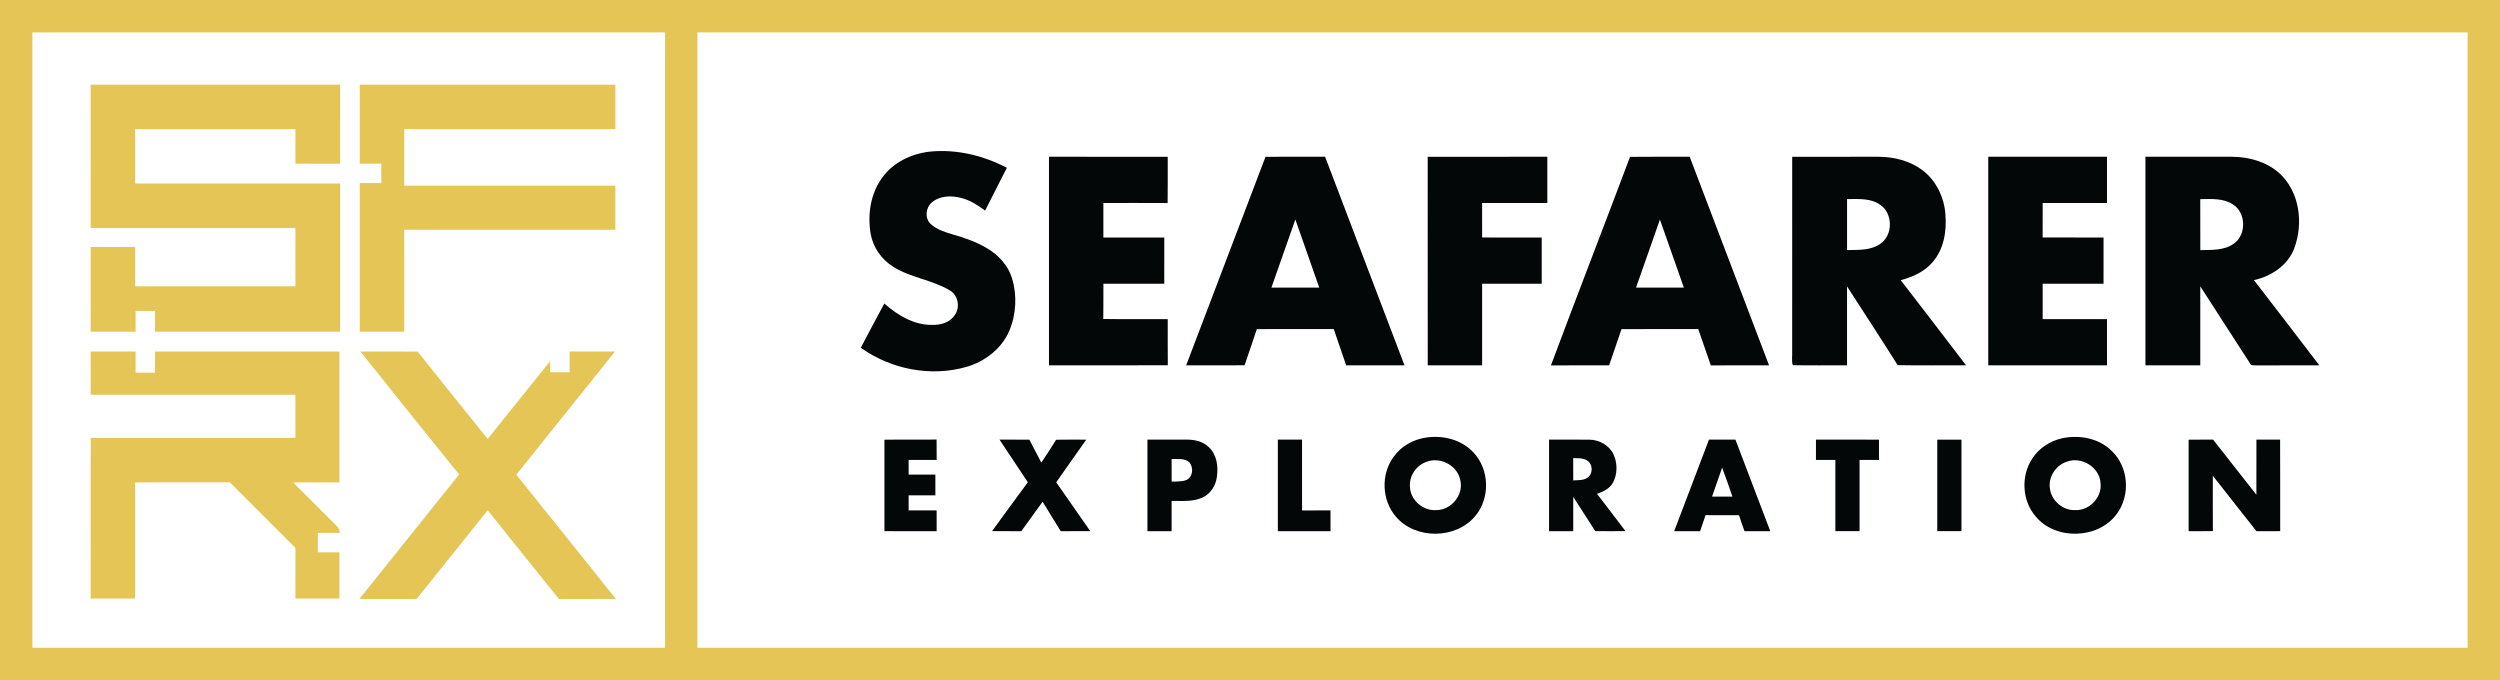<?xml version="1.0" encoding="UTF-8" standalone="no"?>
<svg
   width="1447.254pt"
   height="393.75pt"
   viewBox="0 0 1447.254 393.75"
   version="1.1"
   id="svg24"
   sodipodi:docname="0001106213.svg"
   xmlns:inkscape="http://www.inkscape.org/namespaces/inkscape"
   xmlns:sodipodi="http://sodipodi.sourceforge.net/DTD/sodipodi-0.dtd"
   xmlns="http://www.w3.org/2000/svg"
   xmlns:svg="http://www.w3.org/2000/svg">
  <defs
     id="defs24" />
  <sodipodi:namedview
     id="namedview24"
     pagecolor="#ffffff"
     bordercolor="#000000"
     borderopacity="0.25"
     inkscape:showpageshadow="2"
     inkscape:pageopacity="0.0"
     inkscape:pagecheckerboard="0"
     inkscape:deskcolor="#d1d1d1"
     inkscape:document-units="pt" />
  <g
     id="#e4c556ff"
     transform="translate(-65.75,-68)">
    <path
       fill="#e4c556"
       opacity="1"
       d="m 65.75,68 c 482.42,0 964.83,0 1447.25,0 0,131.25 0.01,262.5 0,393.75 -482.42,0 -964.83,0 -1447.25,0 0,-131.25 0,-262.5 0,-393.75 M 84.5,86.75 c 0,118.75 0,237.5 0,356.25 122.09,0 244.17,0.01 366.25,0 0,-118.75 0,-237.5 0,-356.25 -122.08,0 -244.16,0 -366.25,0 m 385,0 c 0,118.75 0,237.5 0,356.25 341.58,0 683.17,0 1024.75,0 0,-118.75 0,-237.5 0,-356.25 -341.58,0 -683.17,0 -1024.75,0 z"
       id="path1" />
    <path
       fill="#e4c556"
       opacity="1"
       d="m 118.25,117 c 48.13,0 96.26,-0.01 144.39,0.01 -0.03,15.27 0,30.53 -0.02,45.79 -8.62,0.07 -17.25,-0.1 -25.87,-0.05 0,-6.66 0,-13.33 0,-20 -30.91,0 -61.83,0 -92.75,0 0,10.5 0,21 0,31.5 39.55,-0.01 79.09,0.01 118.64,-0.01 -0.03,28.59 -0.01,57.17 -0.01,85.75 -35.71,0.02 -71.42,0 -107.13,0.01 0,-4 0,-8 0,-12 -3.75,0 -7.5,0 -11.25,0.01 0,3.99 0,7.99 0,11.99 -8.67,0 -17.34,0 -26,0 0,-16.33 0,-32.66 -0.01,-48.99 8.59,-0.02 17.17,-0.01 25.76,-0.01 0,7.58 -0.01,15.17 0,22.75 30.92,-0.01 61.83,0 92.75,0 0,-11.25 -0.01,-22.5 0,-33.75 -39.5,-0.01 -79,0.01 -118.51,0 0.01,-27.67 0.01,-55.33 0.01,-83 z"
       id="path2" />
    <path
       fill="#e4c556"
       opacity="1"
       d="m 274,117 c 49.33,0 98.67,0 148,0 0,8.58 0,17.17 0,25.75 -40.75,0 -81.5,0 -122.25,0 0,10.92 0,21.83 0,32.75 40.75,0 81.5,0.01 122.24,-0.01 0.02,8.51 0.01,17.01 0.01,25.51 -40.75,0 -81.5,0 -122.25,0 0,19.67 0,39.33 0.01,58.99 -8.59,0.02 -17.18,0.01 -25.76,0.01 0,-28.67 0,-57.33 0,-86 4.17,0 8.33,0 12.5,-0.01 0,-3.74 0,-7.49 -0.01,-11.24 -4.16,0 -8.32,0 -12.49,0 -0.01,-15.25 0,-30.5 0,-45.75 z"
       id="path3" />
    <path
       fill="#e4c556"
       opacity="1"
       d="m 155.5,271.5 c 35.58,0 71.17,-0.01 106.75,0.01 0,25.24 0,50.49 0,75.74 -8.95,0 -17.91,0 -26.86,0 8.38,8.39 16.76,16.79 25.17,25.15 1.25,1.02 1.85,2.46 1.94,4.07 -4.25,0.06 -8.5,0.02 -12.75,0.03 0,3.75 0,7.5 0,11.25 4.17,0 8.33,0 12.5,0 0,8.92 0,17.83 0,26.75 -8.5,0 -17,0 -25.5,0 0.01,-9.78 -0.02,-19.56 0.02,-29.33 -12.63,-12.67 -25.27,-25.32 -37.94,-37.94 -18.28,0.04 -36.55,0.01 -54.83,0.02 -0.01,22.41 0,44.83 0,67.25 -8.59,-0.01 -17.18,0.02 -25.76,-0.01 0.03,-31 -0.01,-62 0.02,-93 39.49,0.02 78.99,0 118.49,0.01 0.01,-8.33 -0.01,-16.66 0,-25 -39.5,-0.01 -79,0 -118.5,0 -0.01,-8.33 0,-16.66 -0.01,-25 8.67,-0.01 17.34,0 26.01,0 0,4.08 0,8.17 0,12.25 3.75,0 7.5,0 11.24,0 0.01,-4.08 0.01,-8.17 0.01,-12.25 z"
       id="path4" />
    <path
       fill="#e4c556"
       opacity="1"
       d="m 274.39,271.53 c 11.05,-0.03 22.1,-0.09 33.16,0.03 13.41,16.92 27.02,33.69 40.51,50.55 12.08,-14.96 24.03,-30.03 36.13,-44.98 0.04,2.12 0.06,4.24 0.07,6.37 3.75,0 7.49,0 11.24,0 0,-4 0,-8 0,-12 8.74,0.01 17.48,-0.02 26.22,0.02 -18.92,23.85 -38.13,47.47 -57.08,71.28 19.18,24 38.52,47.86 57.62,71.92 -11,0.07 -21.99,0.02 -32.99,0.03 -13.78,-17.08 -27.46,-34.22 -41.19,-51.34 -13.72,17.12 -27.48,34.2 -41.17,51.34 -11.04,0 -22.08,-0.01 -33.13,0.01 19.21,-24.05 38.53,-48.01 57.75,-72.05 -19.15,-23.65 -38.11,-47.44 -57.14,-71.18 z"
       id="path5" />
  </g>
  <g
     id="#040707ff"
     transform="translate(-65.75,-68)">
    <path
       fill="#040707"
       opacity="1"
       d="m 576.68,170.57 c 6.34,-8.74 16.86,-13.63 27.41,-14.8 15.37,-1.54 30.94,2.25 44.54,9.37 -4.18,8.28 -8.46,16.49 -12.59,24.79 -4.17,-3.09 -8.61,-6.03 -13.71,-7.3 -5.69,-1.53 -12.5,-1.47 -17.16,2.6 -3.57,2.96 -4.16,9.09 -0.71,12.36 3.47,3.25 8.16,4.73 12.63,6.06 6.97,1.98 13.91,4.36 20.15,8.12 6.59,3.9 12.12,9.91 14.39,17.33 3.02,10 2.41,21.14 -1.73,30.73 -4.5,10.25 -14.15,17.52 -24.74,20.58 -20.66,5.91 -43.71,1.35 -61.09,-11.11 4.49,-8.56 9.01,-17.1 13.62,-25.59 7.57,6.68 16.92,12.39 27.32,12.37 4.94,0.18 10.55,-1.2 13.38,-5.62 3.31,-4.38 2.15,-11.4 -2.63,-14.24 -10.28,-6.28 -22.89,-7.38 -33.06,-13.89 -6.65,-4.18 -11.53,-11.14 -12.91,-18.9 -1.93,-11.26 -0.09,-23.57 6.89,-32.86 z"
       id="path6" />
    <path
       fill="#040707"
       opacity="1"
       d="m 673,158.75 c 22.92,0 45.84,-0.01 68.75,0.01 -0.03,8.92 0.07,17.85 -0.06,26.78 -12.39,-0.08 -24.79,-0.03 -37.19,-0.03 0,6.66 0,13.32 0,19.98 11.75,0.03 23.51,-0.02 35.26,0.02 -0.02,8.91 -0.01,17.82 -0.01,26.73 -11.74,0.01 -23.49,0.02 -35.23,0 -0.06,6.81 0.05,13.61 -0.08,20.42 12.44,0.21 24.88,0.02 37.31,0.1 0.02,8.89 -0.05,17.78 0.05,26.68 -22.94,0.14 -45.87,0.03 -68.8,0.06 0,-40.25 -0.01,-80.5 0,-120.75 z"
       id="path7" />
    <path
       fill="#040707"
       opacity="1"
       d="m 798.36,158.76 c 11.5,-0.03 22.99,0.01 34.49,-0.03 15.32,40.26 30.66,80.51 45.97,120.78 -11.26,-0.01 -22.51,-0.01 -33.77,-0.01 -2.38,-7.01 -4.82,-14 -7.19,-21.01 -14.84,0.04 -29.68,-0.02 -44.51,0.03 -2.28,7.01 -4.8,13.94 -7.11,20.94 -11.27,0.09 -22.55,0.02 -33.82,0.04 15.32,-40.25 30.67,-80.48 45.94,-120.74 m 3.42,75.73 c 9.23,0.02 18.45,0.01 27.68,0 -4.61,-13.15 -9.22,-26.29 -13.82,-39.44 -4.67,13.12 -9.21,26.3 -13.86,39.44 z"
       id="path8" />
    <path
       fill="#040707"
       opacity="1"
       d="m 892.24,158.76 c 23.09,-0.02 46.17,-0.01 69.26,-0.01 0,8.92 0,17.83 0,26.75 -12.59,0.01 -25.17,-0.02 -37.75,0.01 0,6.66 -0.01,13.32 0.01,19.98 11.49,0.02 22.99,-0.02 34.49,0.02 -0.01,8.91 0.01,17.82 0,26.74 -11.5,0.01 -22.99,0 -34.49,0 -0.02,15.75 -0.01,31.49 0,47.24 -10.5,0.03 -21,-0.01 -31.49,0.02 -0.05,-40.25 -0.01,-80.5 -0.03,-120.75 z"
       id="path9" />
    <path
       fill="#040707"
       opacity="1"
       d="m 1009.38,158.81 c 11.51,-0.14 23.02,-0.02 34.53,-0.07 15.32,40.25 30.65,80.49 45.95,120.75 -11.24,0.03 -22.47,-0.01 -33.71,0.03 -2.51,-6.99 -4.78,-14.06 -7.29,-21.04 -14.81,0.08 -29.62,-0.06 -44.43,0.07 -2.37,6.99 -4.8,13.95 -7.14,20.94 -11.24,0.04 -22.48,-0.04 -33.71,0.05 15.06,-40.32 30.64,-80.45 45.8,-120.73 m 3.48,75.68 c 9.22,0.03 18.45,-0.01 27.67,0.01 -4.64,-13.12 -9.17,-26.28 -13.85,-39.38 -4.65,13.1 -9.23,26.24 -13.82,39.37 z"
       id="path10" />
    <path
       fill="#040707"
       opacity="1"
       d="m 1103.25,158.76 c 16.6,-0.02 33.2,-0.01 49.81,-0.01 8.99,0 18.2,2.28 25.5,7.7 7.96,5.96 12.63,15.65 13.38,25.46 0.84,9.64 -0.8,20.14 -7.27,27.7 -4.7,5.64 -11.63,8.75 -18.58,10.59 12.67,16.39 25.25,32.84 37.83,49.3 -13.2,-0.06 -26.41,0.14 -39.6,-0.11 -9.63,-15.3 -19.55,-30.41 -29.32,-45.61 0,15.24 0,30.48 0,45.72 -10.46,-0.07 -20.92,0.15 -31.37,-0.09 -0.9,-2.49 -0.2,-5.66 -0.39,-8.4 0.01,-37.42 0.01,-74.84 0.01,-112.25 m 31.76,24.49 c -0.02,9.84 -0.02,19.69 0,29.53 6.45,-0.16 13.58,0.3 19.15,-3.54 7.49,-4.97 7.51,-17.54 0.14,-22.62 -5.57,-4 -12.8,-3.38 -19.29,-3.37 z"
       id="path11" />
    <path
       fill="#040707"
       opacity="1"
       d="m 1216.75,158.75 c 22.92,0 45.83,0 68.75,0 0,8.92 0,17.83 0,26.75 -12.42,0.01 -24.83,0 -37.24,0 -0.03,6.66 0,13.32 -0.02,19.98 11.75,0.04 23.5,0 35.26,0.02 0,8.92 0.01,17.83 -0.01,26.75 -11.75,0 -23.49,0 -35.24,0 0,6.83 -0.01,13.67 0,20.5 12.42,0 24.83,-0.01 37.25,0 0,8.92 0,17.83 0,26.75 -22.92,0 -45.83,0.01 -68.75,0 0,-40.25 -0.01,-80.5 0,-120.75 z"
       id="path12" />
    <path
       fill="#040707"
       opacity="1"
       d="m 1307.75,158.75 c 16.76,0 33.53,-0.01 50.29,0 9.64,0.08 19.6,2.82 26.96,9.28 12.06,10.72 14.39,29.3 8.84,43.89 -3.74,9.82 -13.34,16 -23.26,18.26 12.68,16.39 25.25,32.86 37.85,49.31 -12.16,0.04 -24.32,-0.03 -36.47,0.05 -1.14,-0.21 -2.78,0.38 -3.45,-0.85 -9.73,-14.94 -19.31,-29.97 -29.01,-44.93 -0.01,15.25 0.01,30.49 0,45.74 -10.59,0 -21.17,0.01 -31.75,0 0,-40.25 -0.01,-80.5 0,-120.75 m 31.74,24.53 c 0.03,9.84 -0.02,19.67 0.03,29.51 6.58,-0.18 13.94,0.32 19.53,-3.84 7.21,-5.19 6.97,-17.66 -0.5,-22.51 -5.59,-3.78 -12.65,-3.24 -19.06,-3.16 z"
       id="path13" />
    <path
       fill="#040707"
       opacity="1"
       d="m 891.27,321.31 c 9.85,-1.51 20.74,1.21 27.58,8.75 9.23,9.82 9.61,26.43 0.91,36.69 -11.17,13.48 -34.56,13.69 -45.92,0.36 -8.24,-9.5 -8.77,-24.62 -1.28,-34.7 4.33,-6.13 11.35,-10.02 18.71,-11.1 m 0.08,14.12 c -5.89,2.11 -10.01,8.36 -9.35,14.63 0.32,7.53 7.61,13.74 15.07,13.24 8.66,0.18 16.12,-8.76 14.06,-17.26 -1.56,-8.61 -11.75,-13.89 -19.78,-10.61 z"
       id="path14" />
    <path
       fill="#040707"
       opacity="1"
       d="m 1259.48,321.72 c 10.14,-2.18 21.73,0.02 29.11,7.68 9.42,9.23 10.48,25.34 2.7,35.92 -10.6,14.86 -35.5,15.66 -47.12,1.63 -7.92,-9.16 -8.6,-23.59 -1.87,-33.59 3.87,-5.98 10.28,-10.08 17.18,-11.64 m 2.79,13.55 c -6.41,2 -10.91,8.94 -9.81,15.61 0.88,6.98 7.46,12.67 14.52,12.42 8.18,0.42 15.68,-7.22 14.78,-15.44 -0.34,-9.26 -10.96,-15.82 -19.49,-12.59 z"
       id="path15" />
    <path
       fill="#040707"
       opacity="1"
       d="m 577.75,322.51 c 10.06,-0.05 20.13,0.04 30.19,-0.05 0.07,3.93 0.07,7.86 0.05,11.79 -5.41,0 -10.82,0 -16.23,0 -0.01,2.83 -0.01,5.66 0,8.5 5.16,0 10.32,-0.01 15.48,0 0.01,4 0.01,8 0,12 -5.16,0 -10.32,0 -15.48,0.01 -0.01,2.91 -0.01,5.82 0,8.73 5.39,0.01 10.79,0.02 16.2,-0.02 0.05,4.01 0.05,8.03 0.02,12.04 -10.08,-0.03 -20.16,0.01 -30.23,-0.02 0,-17.66 0,-35.32 0,-52.98 z"
       id="path16" />
    <path
       fill="#040707"
       opacity="1"
       d="m 1117.02,322.49 c 12.16,0.03 24.32,-0.01 36.48,0.02 0,3.91 0,7.82 0,11.74 -3.76,0 -7.51,0 -11.25,0 -0.01,13.75 0,27.5 0,41.24 -4.68,0.02 -9.35,0.02 -14.01,0 0.01,-13.75 0.01,-27.5 0,-41.24 -3.75,0 -7.5,0 -11.24,0 -0.01,-3.92 -0.01,-7.85 0.02,-11.76 z"
       id="path17" />
    <path
       fill="#040707"
       opacity="1"
       d="m 644.36,322.5 c 5.76,0 11.52,-0.02 17.29,0.01 2.33,4.42 4.66,8.84 6.92,13.3 2.94,-4.37 5.81,-8.78 8.57,-13.25 5.81,-0.11 11.62,-0.06 17.44,-0.04 -5.74,8.27 -11.65,16.41 -17.39,24.67 6.53,9.47 13.22,18.82 19.73,28.3 -5.71,0.02 -11.42,0.01 -17.13,0.01 -3.49,-5.68 -6.96,-11.38 -10.47,-17.05 -4.14,5.66 -8.21,11.38 -12.33,17.06 -5.65,-0.02 -11.29,0.01 -16.94,-0.03 6.84,-9.48 13.81,-18.87 20.72,-28.31 -5.45,-8.24 -10.98,-16.42 -16.41,-24.67 z"
       id="path18" />
    <path
       fill="#040707"
       opacity="1"
       d="m 730,322.5 c 7.66,0 15.31,-0.01 22.97,-0.01 4.42,0.01 9.12,1.06 12.4,4.22 4.79,4.25 5.73,11.27 4.84,17.3 -0.61,5.01 -3.59,9.83 -8.25,11.98 -5.6,2.64 -11.96,1.92 -17.96,2 -0.01,5.84 0,11.67 0,17.51 -4.67,0 -9.34,0 -14,0 0,-17.67 0,-35.33 0,-53 m 14,11.23 c -0.01,4.36 -0.01,8.72 0.02,13.09 2.9,-0.19 6,0.16 8.73,-1.04 3.66,-1.77 3.98,-7.18 1.59,-10.07 -2.74,-2.65 -6.89,-1.83 -10.34,-1.98 z"
       id="path19" />
    <path
       fill="#040707"
       opacity="1"
       d="m 805.5,322.5 c 4.66,-0.01 9.33,-0.01 14,0 0.01,13.67 -0.02,27.33 0.01,41 5.49,-0.01 10.97,0.01 16.46,-0.02 0.03,4.01 0.03,8.01 0.03,12.02 -10.17,0 -20.33,0.01 -30.5,0 0,-17.67 -0.01,-35.33 0,-53 z"
       id="path20" />
    <path
       fill="#040707"
       opacity="1"
       d="m 962.5,322.5 c 7.83,0.03 15.66,-0.07 23.48,0.02 5.72,0.11 11.47,3.32 13.88,8.62 2.32,5.09 2.29,11.34 -0.38,16.29 -1.91,3.47 -5.62,5.22 -9.2,6.47 5.46,7.21 11.05,14.32 16.47,21.56 -5.84,0.06 -11.67,0.06 -17.5,0 -4.2,-6.63 -8.51,-13.18 -12.74,-19.79 -0.02,6.61 0,13.22 -0.01,19.83 -4.67,0 -9.34,0 -14,0 -0.01,-17.67 -0.01,-35.33 0,-53 m 13.99,10.7 c 0.01,4.3 0.01,8.6 0.02,12.91 2.68,-0.22 5.66,0.07 8.05,-1.45 3.53,-2.14 3.47,-8.11 -0.13,-10.15 -2.38,-1.46 -5.28,-1.2 -7.94,-1.31 z"
       id="path21" />
    <path
       fill="#040707"
       opacity="1"
       d="m 1034.93,375.51 c 6.7,-17.67 13.48,-35.32 20.15,-53.01 5.1,-0.01 10.21,0.01 15.31,-0.02 6.74,17.67 13.49,35.33 20.18,53.02 -4.98,0 -9.95,-0.01 -14.92,0.01 -1.12,-3.06 -2.18,-6.14 -3.19,-9.24 -6.45,-0.04 -12.91,0 -19.35,-0.04 -1.09,3.08 -2.13,6.17 -3.15,9.27 -5.01,0 -10.02,-0.01 -15.03,0.01 m 27.78,-36.79 c -1.95,5.59 -3.9,11.18 -5.85,16.76 3.93,0.02 7.86,0.02 11.8,0.02 -1.95,-5.6 -3.85,-11.23 -5.95,-16.78 z"
       id="path22" />
    <path
       fill="#040707"
       opacity="1"
       d="m 1187.24,322.51 c 4.66,-0.02 9.33,-0.02 14.01,0 0,17.66 0,35.32 0,52.98 -4.68,0.01 -9.35,0.02 -14.01,0 0.01,-17.66 0.01,-35.32 0,-52.98 z"
       id="path23" />
    <path
       fill="#040707"
       opacity="1"
       d="m 1332.75,322.51 c 4.72,-0.02 9.44,-0.01 14.16,-0.01 8.37,10.63 16.7,21.29 25.07,31.92 0.04,-10.64 0,-21.28 0.02,-31.92 4.57,0 9.14,0 13.72,-0.02 0.08,17.67 0,35.34 0.04,53.01 -4.59,0.02 -9.16,0 -13.73,0.03 -8.48,-10.66 -16.83,-21.42 -25.27,-32.11 0.01,10.68 -0.05,21.36 0.03,32.04 -4.69,0.08 -9.36,0.06 -14.04,0.04 -0.01,-17.66 0,-35.32 0,-52.98 z"
       id="path24" />
  </g>
</svg>
